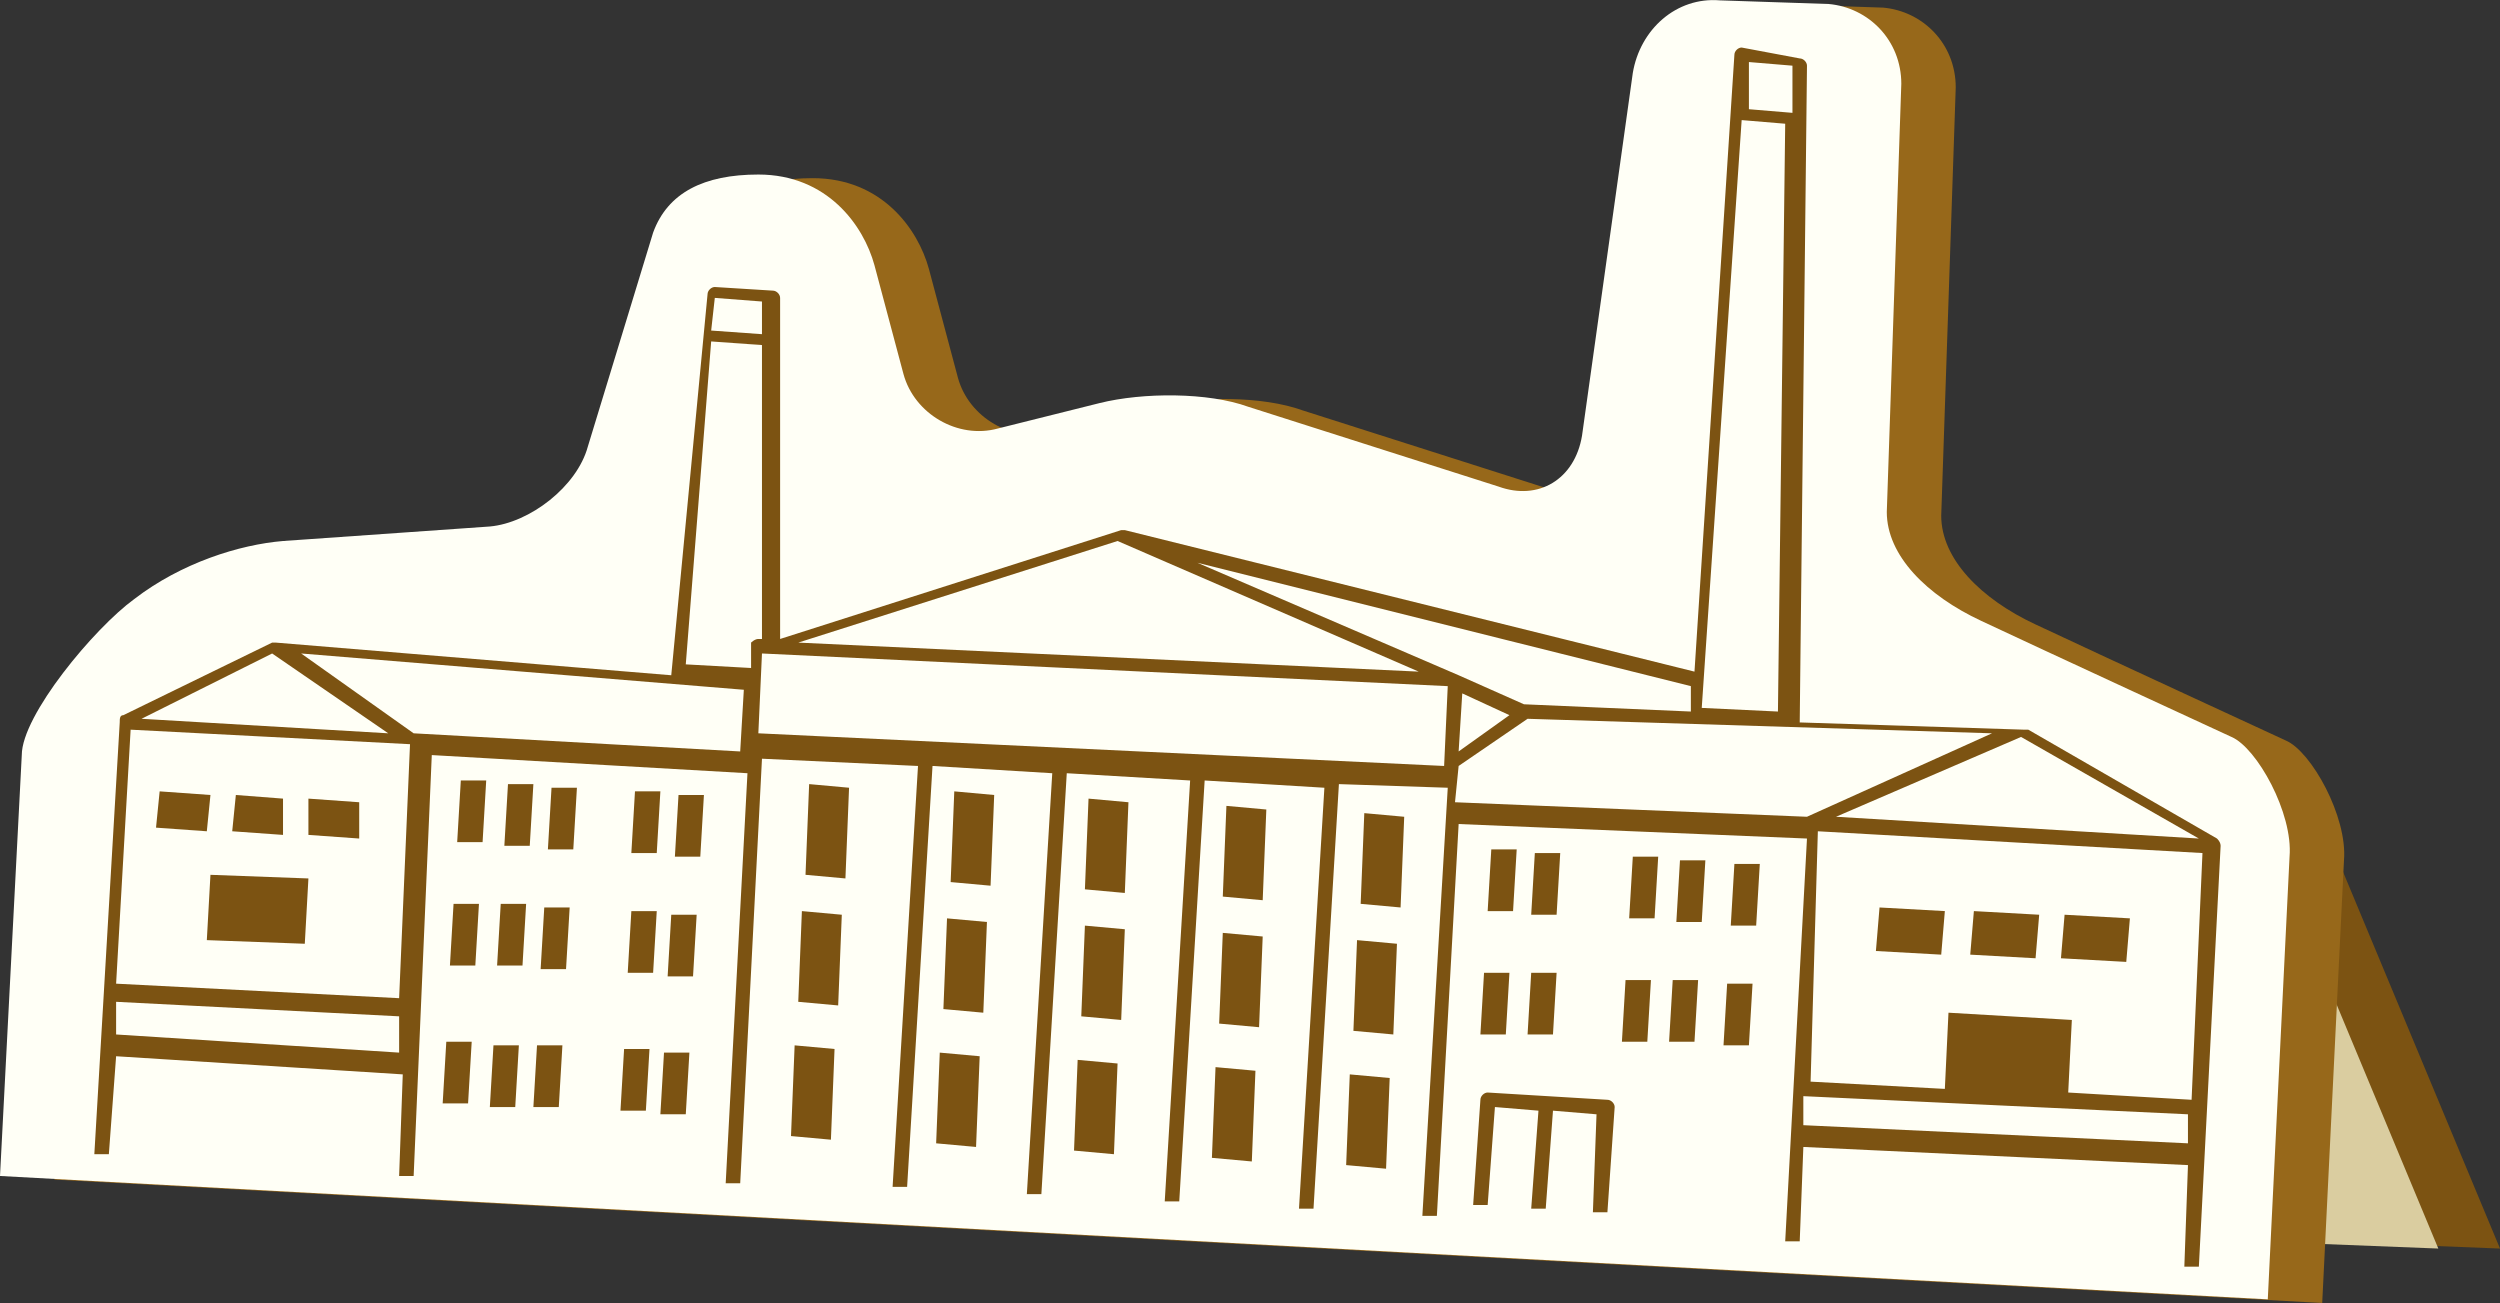 <?xml version="1.0" encoding="UTF-8"?>
<svg id="Ebene_2" data-name="Ebene 2" xmlns="http://www.w3.org/2000/svg" xmlns:xlink="http://www.w3.org/1999/xlink" viewBox="0 0 68.9 35.91">
  <rect x="0" y="0" width="68.9" height="35.91" fill="#333333" stroke="none"/>
  <defs>
    <clipPath id="clippath">
      <polygon points="52.1 22.11 63.9 22.41 68.8 34.51 51.1 33.81 52.1 22.11" style="fill: none; stroke-width: 0px;"/>
    </clipPath>
  </defs>
  <g id="Schilder">
    <g>
      <g>
        <path id="Fill_61" data-name="Fill 61" d="M52.1,22.11l11.8.3,5,12-17.8-.7,1-11.6Z" style="fill: #7c5312; stroke-width: 0px;"/>
        <g style="clip-path: url(#clippath);">
          <path d="M50.4,22.11l11.8.3,5,12-17.8-.7,1-11.6Z" style="fill: #dacda0; stroke-width: 0px;"/>
        </g>
      </g>
      <path d="M1.5,32.51l62.5,3.4.6-12.2c.1-1.2-.9-3-1.6-3.3,0,0-5.2-2.4-6.9-3.2-1.5-.7-2.6-1.8-2.6-3l.4-11.8c0-1.2-.9-2.1-2-2.2l-3-.1c-1.2-.1-2.2.8-2.4,2l-1.4,10c-.2,1.2-1.2,1.8-2.3,1.4l-6.9-2.2c-1.1-.4-2.9-.4-4.1-.1l-2.8.7c-1.1.3-2.3-.4-2.6-1.5l-.8-3c-.3-1.1-1.3-2.5-3.2-2.5-1.5,0-2.5.5-2.9,1.6l-1.8,5.9c-.3,1.1-1.6,2.1-2.7,2.2l-5.5.5c-1.2.1-2.8.6-4.1,1.6-1.1.8-3.1,3.2-3.1,4.3l-.8,11.5Z" style="fill: #97681a; stroke-width: 0px;"/>
      <path d="M0,32.41l62.5,3.4.6-12.2c.1-1.2-.9-3-1.6-3.3,0,0-5.2-2.4-6.9-3.2-1.5-.7-2.6-1.8-2.6-3l.4-11.8c0-1.2-.9-2.1-2-2.2l-3-.1c-1.2-.1-2.2.8-2.4,2l-1.4,10c-.2,1.2-1.2,1.8-2.3,1.4l-6.9-2.2c-1.1-.4-2.9-.4-4.1-.1l-2.8.7c-1.1.3-2.3-.4-2.6-1.5l-.8-3c-.3-1.1-1.3-2.5-3.2-2.5-1.5,0-2.5.5-2.9,1.6l-1.8,5.9c-.3,1.1-1.6,2.1-2.7,2.2l-5.7.4c-1.2.1-2.8.6-4.1,1.6-1.1.8-3.1,3.2-3.1,4.3l-.6,11.6Z" style="fill: #fffff6; stroke-width: 0px;"/>
      <path d="M48,1.31c-.1,0-.2.1-.2.2l-1.1,17-15.7-3.9h-.1l-9.4,3v-9.4c0-.1-.1-.2-.2-.2l-1.6-.1c-.1,0-.2.1-.2.2l-1,10.5-10.9-.9h-.1l-4.1,2c-.1,0-.1.1-.1.2l-.7,11.9h.4l.2-2.7,7.9.5-.1,2.8h.4l.5-11.6,8.7.5-.6,11.3h.4l.6-11.7,4.3.2-.7,11.6h.4l.7-11.6,3.3.2-.7,11.6h.4l.7-11.6,3.4.2-.7,11.6h.4l.7-11.6,3.3.2-.7,11.6h.4l.7-11.7,3,.1-.7,11.8h.4l.6-10.8,9.6.4-.6,11.1h.4l.1-2.6,10.6.5-.1,2.8h.4l.6-11.6q0-.1-.1-.2l-5.2-3h-.1l-6.2-.2.2-18.1c0-.1-.1-.2-.2-.2l-1.6-.3ZM48.2,1.71l1.2.1v1.3l-1.2-.1v-1.3ZM48,3.31l1.2.1-.2,16.2-2.1-.1,1.1-16.2ZM19.7,8.21l1.3.1v.9l-1.4-.1.1-.9ZM19.6,9.41l1.4.1v8.1h-.1c-.1,0-.2.1-.2.1v.7l-1.8-.1.7-8.9ZM30.8,14.91l8.3,3.6-17.1-.8,8.8-2.8ZM33,15.51l13.6,3.4v.7l-4.6-.2h0l-1.8-.8h0l-7.2-3.1ZM39.9,18.91l-.1,2.2-18.9-.9.1-2.2,18.9.9ZM40.3,19.11l1.3.6-1.4,1,.1-1.6ZM54.9,20.21l-5.1,2.3h0l-9.7-.4.1-1,1.9-1.3,12.8.4ZM55.7,20.31l4.9,2.8-10-.6,5.1-2.2ZM7.5,18.01h0l3.2,2.2-6.8-.4,3.6-1.8ZM8.3,18.01l12.2,1-.1,1.7-9-.5-3.1-2.2ZM3.6,20.11l7.7.4-.3,7-7.8-.4.4-7ZM50.1,22.91l10.6.6-.3,6.8-3.4-.2.1-2-3.4-.2-.1,2.1-3.7-.2.2-6.9ZM3.2,27.61l7.8.4v1l-7.8-.5v-.9ZM60.3,30.71v.8l-10.6-.5v-.8l10.6.5ZM22.3,21.61l-.1,2.5,1.1.1.1-2.5-1.1-.1ZM26.3,21.81l-.1,2.5,1.1.1.1-2.5-1.1-.1ZM30,22.01l-.1,2.5,1.1.1.1-2.5-1.1-.1ZM33.8,22.21l-.1,2.5,1.1.1.1-2.5-1.1-.1ZM37.6,22.41l-.1,2.5,1.1.1.1-2.5-1.1-.1ZM12.7,21.51l-.1,1.7h.7l.1-1.7h-.7ZM14,21.61l-.1,1.7h.7l.1-1.7h-.7ZM15.2,21.71l-.1,1.7h.7l.1-1.7h-.7ZM17.5,21.81l-.1,1.7h.7l.1-1.7h-.7ZM18.7,21.91l-.1,1.7h.7l.1-1.7h-.7ZM41.1,23.41l-.1,1.7h.7l.1-1.7h-.7ZM42.3,23.51l-.1,1.7h.7l.1-1.7h-.7ZM45,23.61l-.1,1.7h.7l.1-1.7h-.7ZM46.3,23.71l-.1,1.7h.7l.1-1.7h-.7ZM47.8,23.81l-.1,1.7h.7l.1-1.7h-.7ZM4.4,21.81l-.1,1,1.4.1.1-1-1.4-.1ZM6.5,21.91l-.1,1,1.4.1v-1l-1.3-.1ZM8.5,22.01v1l1.4.1v-1l-1.4-.1ZM51.8,25.01l-.1,1.2,1.8.1.1-1.2-1.8-.1ZM54.4,25.11l-.1,1.2,1.8.1.1-1.2-1.8-.1ZM56.9,25.21l-.1,1.2,1.8.1.1-1.2-1.8-.1ZM5.8,24.11l-.1,1.8,2.7.1.1-1.8-2.7-.1ZM22.1,25.11l-.1,2.5,1.1.1.1-2.5-1.1-.1ZM26.1,25.31l-.1,2.5,1.1.1.1-2.5-1.1-.1ZM29.9,25.51l-.1,2.5,1.1.1.1-2.5-1.1-.1ZM33.7,25.71l-.1,2.5,1.1.1.1-2.5-1.1-.1ZM37.4,25.91l-.1,2.5,1.1.1.1-2.5-1.1-.1ZM12.5,24.91l-.1,1.7h.7l.1-1.7h-.7ZM13.8,24.91l-.1,1.7h.7l.1-1.7h-.7ZM15,25.01l-.1,1.7h.7l.1-1.7h-.7ZM17.4,25.11l-.1,1.7h.7l.1-1.7h-.7ZM18.5,25.21l-.1,1.7h.7l.1-1.7h-.7ZM40.9,26.81l-.1,1.7h.7l.1-1.7h-.7ZM42.2,26.81l-.1,1.7h.7l.1-1.7h-.7ZM44.8,27.01l-.1,1.7h.7l.1-1.7h-.7ZM46.1,27.01l-.1,1.7h.7l.1-1.7h-.7ZM47.6,27.11l-.1,1.7h.7l.1-1.7h-.7ZM21.9,28.81l-.1,2.5,1.1.1.1-2.5-1.1-.1ZM25.9,29.01l-.1,2.5,1.1.1.1-2.5-1.1-.1ZM29.7,29.21l-.1,2.5,1.1.1.1-2.5-1.1-.1ZM33.5,29.41l-.1,2.5,1.1.1.1-2.5-1.1-.1ZM37.2,29.61l-.1,2.5,1.1.1.1-2.5-1.1-.1ZM41,30.11c-.1,0-.2.1-.2.2l-.2,2.9h.4l.2-2.7,1.2.1-.2,2.7h.4l.2-2.7,1.2.1-.1,2.7h.4l.2-2.9c0-.1-.1-.2-.2-.2l-3.3-.2ZM12.3,28.71l-.1,1.7h.7l.1-1.7h-.7ZM13.6,28.81l-.1,1.7h.7l.1-1.7h-.7ZM14.8,28.81l-.1,1.7h.7l.1-1.7h-.7ZM17.2,28.91l-.1,1.7h.7l.1-1.7h-.7ZM18.3,29.01l-.1,1.7h.7l.1-1.7h-.7Z" style="fill: #7c5312; stroke-width: 0px;"/>
    </g>
  </g>
</svg>